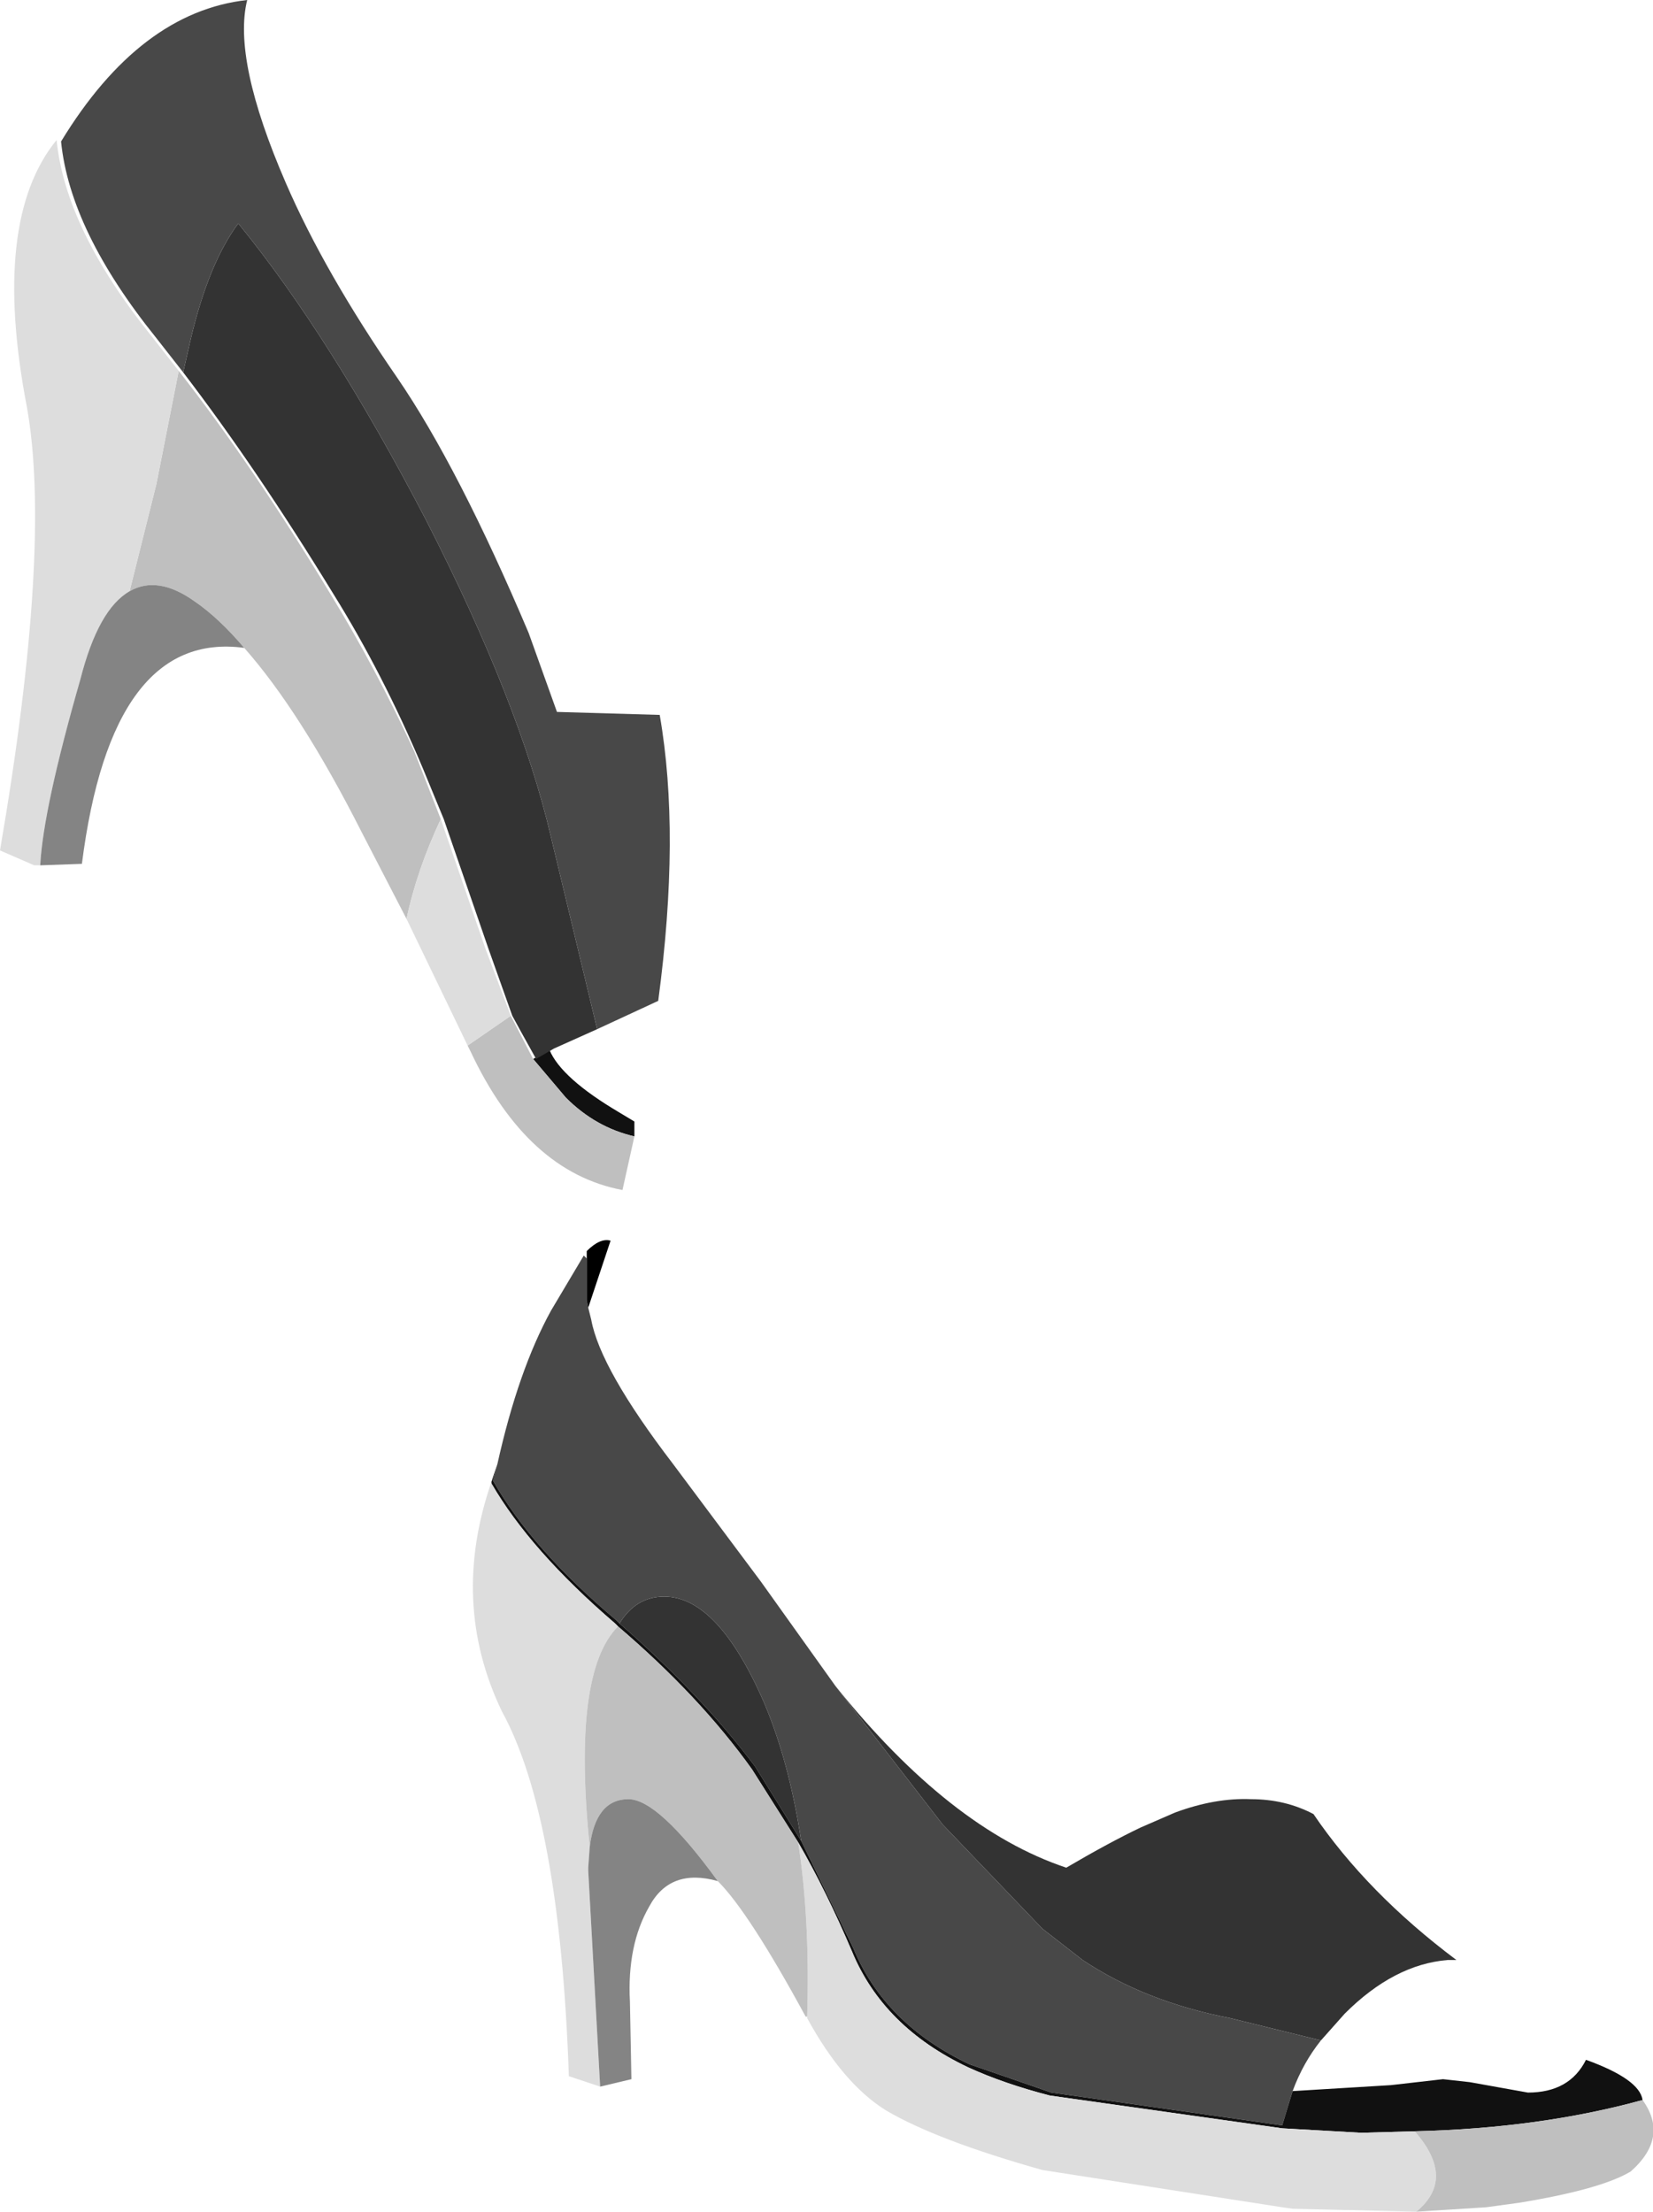 <?xml version="1.0" encoding="UTF-8" standalone="no"?>
<svg xmlns:xlink="http://www.w3.org/1999/xlink" height="74.25px" width="55.5px" xmlns="http://www.w3.org/2000/svg">
  <g transform="matrix(1.0, 0.0, 0.0, 1.0, 31.4, -105.7)">
    <path d="M-13.5 141.25 L-12.95 140.95 Q-12.55 141.9 -10.6 143.05 L-10.1 143.35 -10.1 143.85 Q-11.4 143.55 -12.4 142.55 L-13.5 141.25" fill="#111111" fill-rule="evenodd" stroke="none"/>
    <path d="M-27.05 125.55 L-26.15 121.95 -25.4 118.15 Q-22.9 121.35 -20.3 125.65 -18.8 128.1 -17.5 130.9 L-16.6 133.2 Q-17.4 134.9 -17.75 136.55 L-19.25 133.65 Q-21.3 129.6 -23.2 127.45 -24.05 126.45 -24.85 125.9 -26.1 125.0 -27.05 125.55 M-10.1 143.85 L-10.5 145.65 Q-13.7 145.05 -15.6 141.0 L-15.7 140.8 -14.25 139.8 -13.5 141.25 -12.4 142.55 Q-11.4 143.55 -10.1 143.85" fill="#bfbfbf" fill-rule="evenodd" stroke="none"/>
    <path d="M-25.4 118.15 L-26.15 121.95 -27.05 125.55 Q-28.1 126.15 -28.7 128.5 -29.95 132.85 -30.05 134.75 L-30.25 134.75 -31.4 134.25 Q-29.65 124.05 -30.5 119.35 -31.7 113.1 -29.5 110.4 -29.2 113.4 -26.3 117.0 L-25.4 118.15 M-17.75 136.55 Q-17.4 134.9 -16.6 133.2 L-15.1 137.55 -14.25 139.8 -15.7 140.8 -17.75 136.55" fill="#dddddd" fill-rule="evenodd" stroke="none"/>
    <path d="M-30.05 134.75 Q-29.95 132.85 -28.7 128.5 -28.1 126.15 -27.05 125.55 -26.1 125.0 -24.85 125.9 -24.05 126.45 -23.2 127.45 -27.65 126.85 -28.65 134.7 L-30.05 134.75" fill="#848484" fill-rule="evenodd" stroke="none"/>
    <path d="M-25.25 118.2 L-25.0 117.1 Q-24.4 114.55 -23.4 113.2 -20.3 117.0 -17.1 123.15 -13.95 129.3 -12.9 133.8 L-11.35 140.25 -12.8 140.9 -13.4 141.25 -13.9 140.35 -14.2 139.8 -15.0 137.55 -16.5 133.2 -17.2 131.5 Q-18.55 128.3 -20.2 125.65 -22.8 121.4 -25.25 118.2" fill="#333333" fill-rule="evenodd" stroke="none"/>
    <path d="M-11.35 140.25 L-12.9 133.8 Q-13.95 129.3 -17.1 123.15 -20.3 117.0 -23.4 113.2 -24.4 114.55 -25.0 117.1 L-25.25 118.2 -26.15 117.05 Q-29.05 113.45 -29.35 110.45 -26.7 106.1 -23.1 105.7 -23.6 107.7 -21.8 111.85 -20.5 114.85 -18.05 118.4 -16.0 121.4 -13.65 126.95 L-12.7 129.6 -9.25 129.7 Q-8.55 133.7 -9.3 139.3 L-11.35 140.25" fill="#484848" fill-rule="evenodd" stroke="none"/>
    <path d="M-3.35 162.3 Q0.5 167.1 4.4 168.4 5.85 167.55 6.9 167.05 L8.05 166.55 Q9.4 166.05 10.6 166.1 11.75 166.1 12.7 166.6 L13.0 167.05 12.7 166.6 Q14.5 169.25 17.5 171.5 L17.2 171.5 Q15.4 171.65 13.75 173.3 L12.95 174.2 9.9 173.45 Q7.05 172.9 4.95 171.5 L3.6 170.45 0.25 166.95 -3.35 162.3 M-4.5 167.5 L-6.05 165.0 Q-7.85 162.6 -10.6 160.2 -10.05 159.3 -9.1 159.3 -7.3 159.3 -5.75 162.85 -4.9 164.85 -4.5 167.5" fill="#333333" fill-rule="evenodd" stroke="none"/>
    <path d="M-3.35 162.3 L0.25 166.95 3.6 170.45 4.95 171.5 Q7.05 172.9 9.9 173.45 L12.95 174.2 Q12.35 174.95 12.0 175.9 L11.65 177.05 3.9 175.95 1.15 175.0 Q-1.7 173.65 -2.75 171.1 L-4.5 167.5 Q-4.9 164.85 -5.75 162.85 -7.3 159.3 -9.1 159.3 -10.05 159.3 -10.6 160.2 L-10.7 160.1 Q-13.55 157.7 -14.85 155.4 L-14.7 154.85 Q-14.0 151.7 -12.9 149.7 L-11.8 147.85 -11.7 147.95 -11.7 149.35 -11.65 149.6 -11.55 150.0 Q-11.25 151.65 -8.8 154.85 L-5.85 158.8 -3.35 162.3" fill="#484848" fill-rule="evenodd" stroke="none"/>
    <path d="M12.0 175.9 L15.3 175.7 17.05 175.5 17.95 175.6 19.9 175.95 Q21.3 175.95 21.85 174.85 23.65 175.5 23.75 176.2 20.3 177.15 16.1 177.25 L14.3 177.3 11.65 177.15 3.85 176.05 Q2.3 175.65 1.1 175.1 -1.75 173.75 -2.8 171.2 -3.65 169.2 -4.6 167.55 L-6.15 165.1 Q-7.9 162.65 -10.65 160.3 L-10.75 160.2 Q-13.6 157.75 -14.9 155.5 L-14.9 155.45 -14.7 154.85 -14.85 155.4 Q-13.55 157.7 -10.7 160.1 L-10.6 160.2 Q-7.85 162.6 -6.05 165.0 L-4.5 167.5 -2.75 171.1 Q-1.7 173.65 1.15 175.0 L3.9 175.95 11.65 177.05 12.0 175.9" fill="#111111" fill-rule="evenodd" stroke="none"/>
    <path d="M16.15 179.95 L12.0 179.85 11.65 179.8 3.6 178.55 Q0.05 177.55 -1.65 176.55 -3.1 175.65 -4.3 173.45 L-4.3 173.4 Q-4.2 170.15 -4.6 167.55 -3.65 169.2 -2.8 171.2 -1.75 173.75 1.1 175.1 2.3 175.65 3.85 176.05 L11.65 177.15 14.3 177.3 16.1 177.25 Q17.5 178.85 16.15 179.95 M-11.25 175.75 L-11.55 175.65 -12.3 175.4 Q-12.6 166.7 -14.55 163.15 -16.3 159.5 -14.9 155.45 L-14.9 155.5 Q-13.6 157.75 -10.75 160.2 L-10.65 160.3 Q-12.2 161.85 -11.6 167.7 L-11.65 168.4 -11.65 168.5 -11.25 175.75" fill="#dddddd" fill-rule="evenodd" stroke="none"/>
    <path d="M23.75 176.2 Q24.65 177.45 23.35 178.6 22.35 179.2 19.6 179.65 L18.5 179.8 16.15 179.95 Q17.5 178.85 16.1 177.25 20.3 177.15 23.75 176.2 M-4.3 173.4 L-4.35 173.4 Q-6.25 169.9 -7.3 168.85 -9.3 166.1 -10.3 166.1 -11.4 166.1 -11.6 167.7 -12.2 161.85 -10.65 160.3 -7.9 162.65 -6.15 165.1 L-4.6 167.55 Q-4.2 170.15 -4.3 173.4" fill="#bfbfbf" fill-rule="evenodd" stroke="none"/>
    <path d="M-11.7 147.95 L-11.7 147.7 Q-11.25 147.25 -10.9 147.35 L-11.65 149.6 -11.7 149.35 -11.7 147.95" fill="#000000" fill-rule="evenodd" stroke="none"/>
    <path d="M-7.3 168.85 Q-8.9 168.4 -9.6 169.7 -10.35 171.0 -10.25 172.9 L-10.2 175.5 -11.25 175.75 -11.65 168.5 -11.65 168.4 -11.6 167.7 Q-11.4 166.1 -10.3 166.1 -9.3 166.1 -7.3 168.85" fill="#848484" fill-rule="evenodd" stroke="none"/>
  </g>
</svg>

